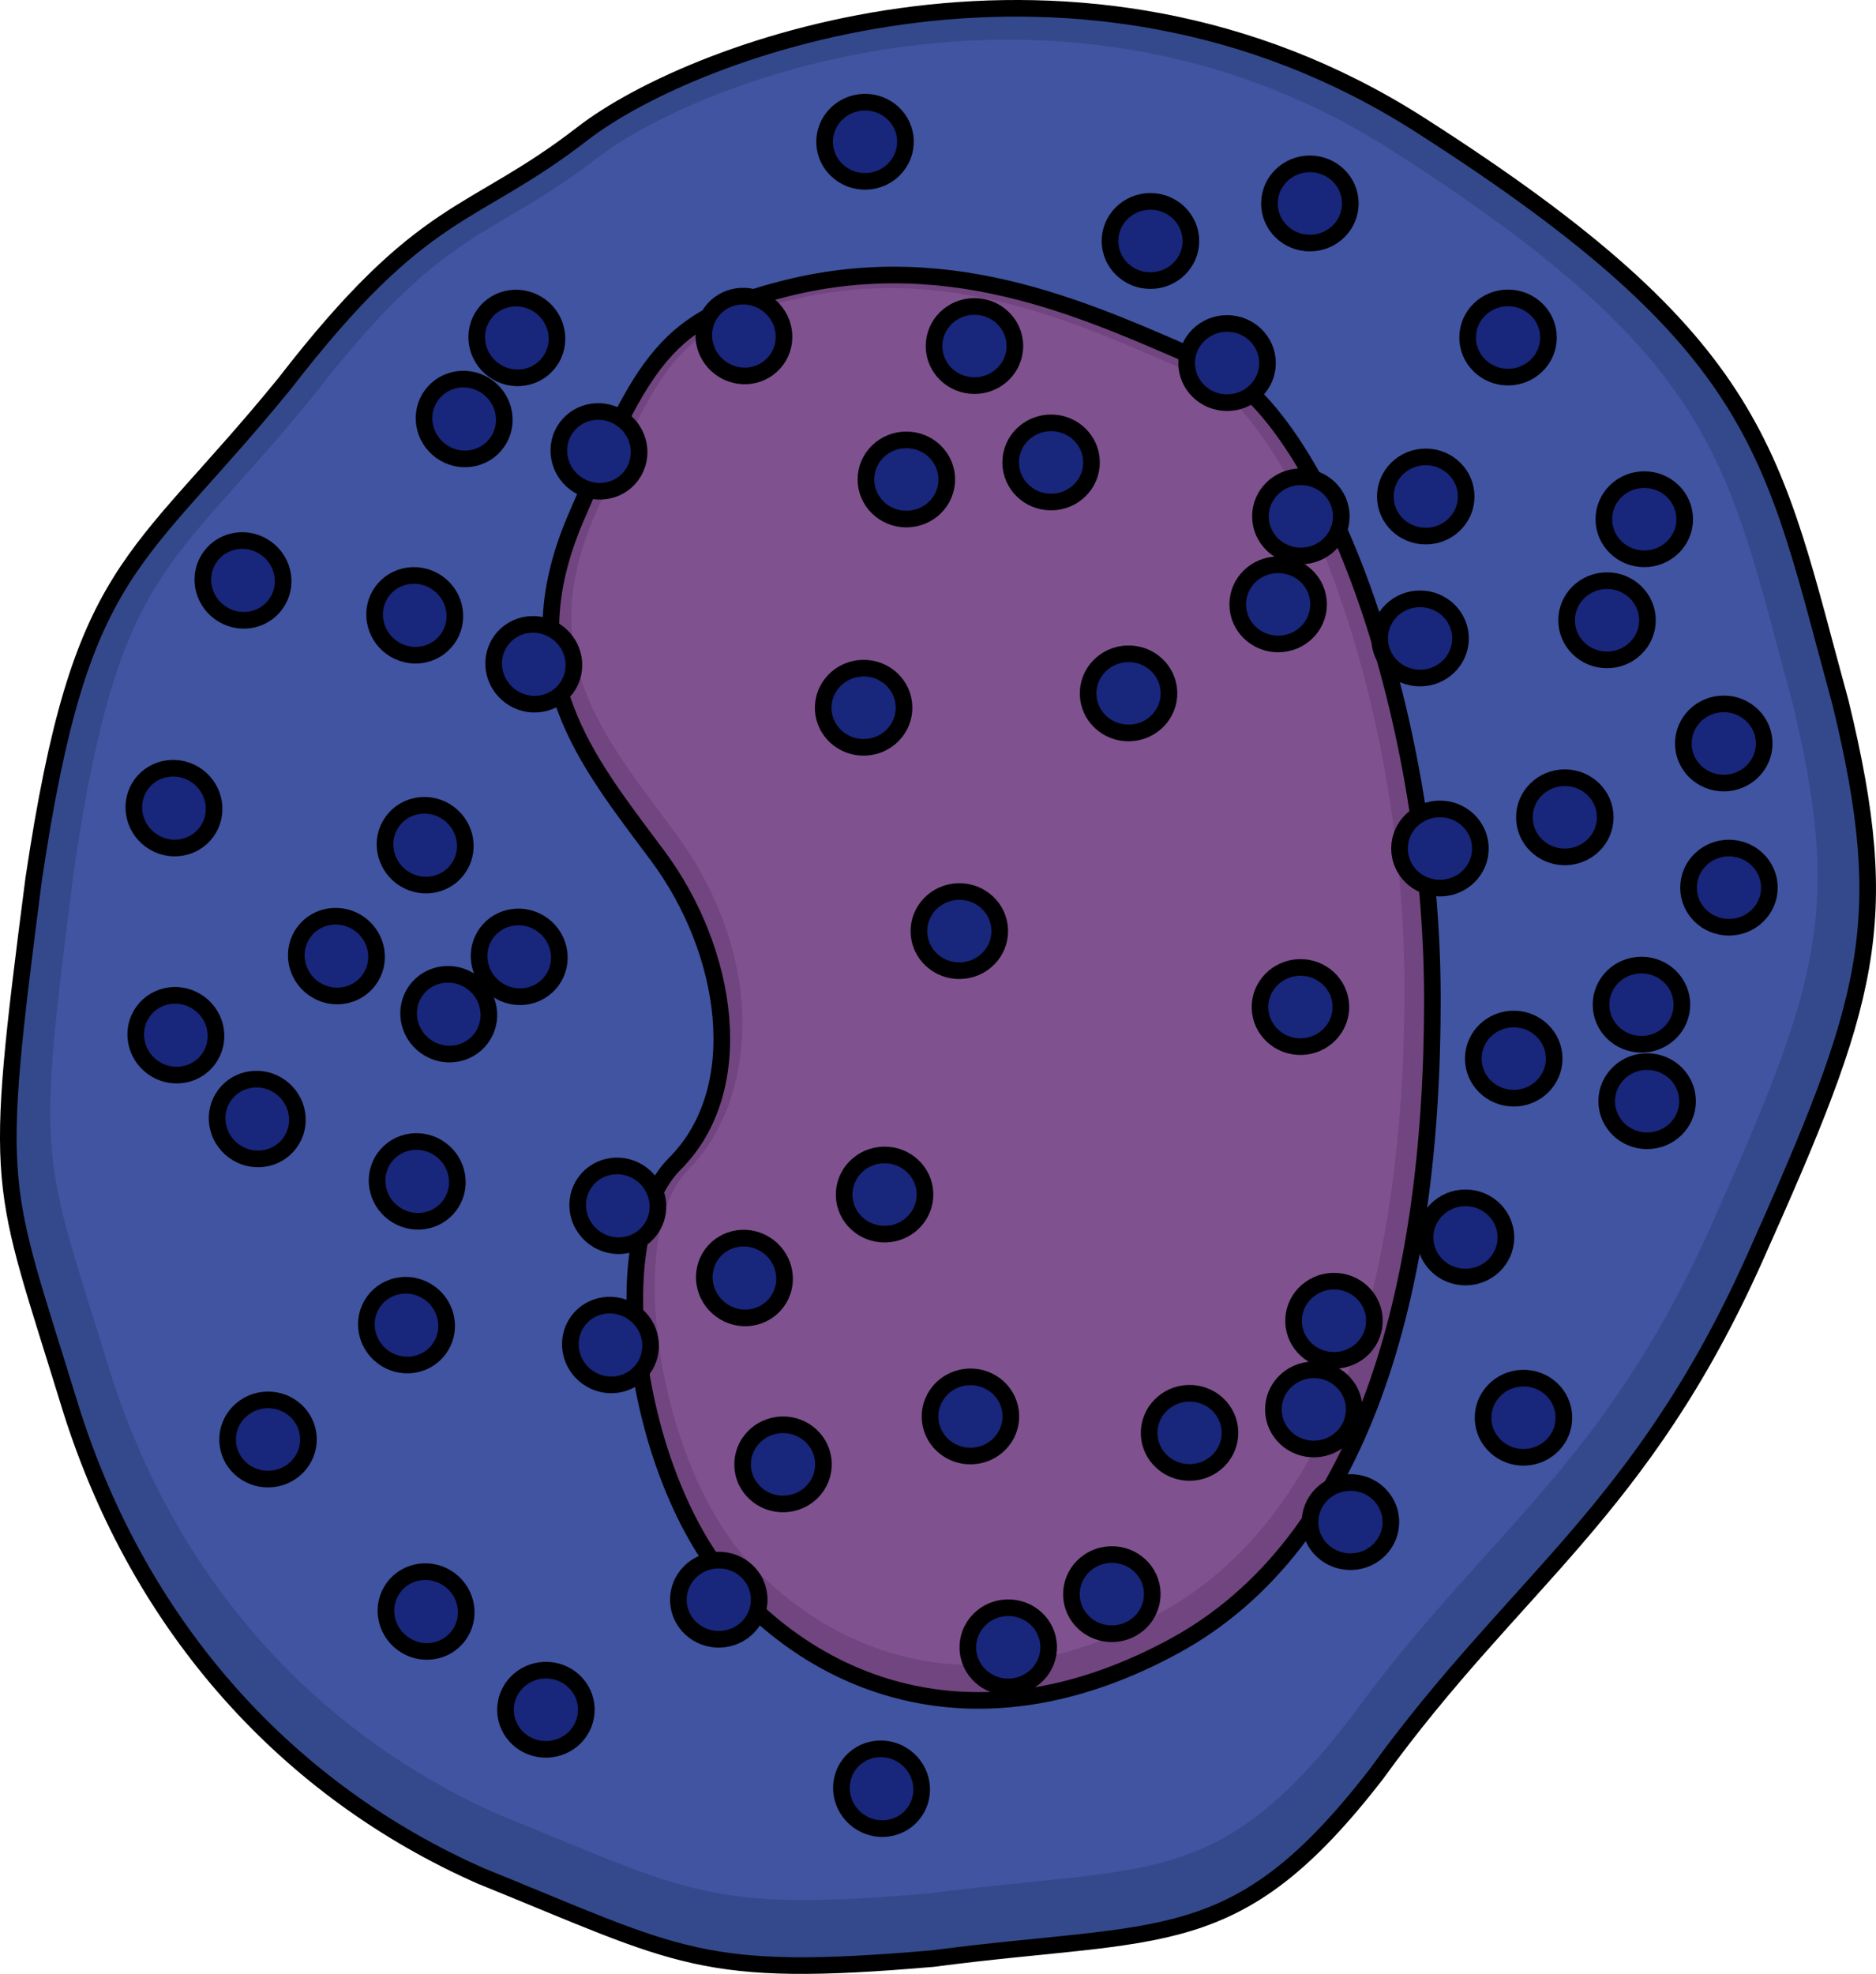 <?xml version="1.0" encoding="utf-8"?>
<!-- Generator: Adobe Illustrator 26.0.1, SVG Export Plug-In . SVG Version: 6.00 Build 0)  -->
<svg version="1.1" id="Camada_1" xmlns="http://www.w3.org/2000/svg" xmlns:xlink="http://www.w3.org/1999/xlink" x="0px" y="0px"
	 width="112.904px" height="118.769px" viewBox="0 0 112.904 118.769" enable-background="new 0 0 112.904 118.769"
	 xml:space="preserve">
<g>
	<g>
		<path fill-rule="evenodd" clip-rule="evenodd" fill="#34498C" d="M35.069,8.033c-6.782,5.249-9.475,4.095-17.933,15.038
			C8.076,34.193,4.871,33.837,2.03,52.873c-2.49,19.261-2.072,17.84,2.22,31.847c4.199,13.388,13.206,23.084,24.677,28.151
			c12.075,4.891,13.21,6.181,27.216,4.976c13.91-1.826,18.253-0.181,26.707-11.124c8.365-11.565,15.937-15.748,22.792-31.097
			c6.857-15.346,8.37-20.017,5.122-33.36c-4.128-15.033-4.452-21.439-25.348-34.779C64.871-5.629,41.854,2.784,35.069,8.033
			L35.069,8.033z"/>
		<path fill-rule="evenodd" clip-rule="evenodd" fill="#4054A1" d="M35.883,9.55c-6.446,4.989-9.006,3.892-17.044,14.293
			C10.227,34.413,7.181,34.076,4.481,52.168c-2.366,18.307-1.969,16.956,2.11,30.269c3.991,12.725,12.552,21.94,23.454,26.756
			c11.477,4.649,12.556,5.875,25.868,4.73c13.221-1.736,17.348-0.172,25.384-10.573c7.95-10.992,15.147-14.968,21.662-29.556
			c6.517-14.586,7.955-19.025,4.868-31.707c-3.924-14.289-4.231-20.377-24.092-33.056C64.208-3.435,42.331,4.561,35.883,9.55
			L35.883,9.55z"/>
		<path fill="none" stroke="#000000" stroke-linecap="round" stroke-linejoin="round" stroke-miterlimit="10" d="M35.069,8.033
			c-6.782,5.249-9.475,4.095-17.933,15.038C8.076,34.193,4.871,33.837,2.03,52.873c-2.49,19.261-2.072,17.84,2.22,31.847
			c4.199,13.388,13.206,23.084,24.677,28.151c12.075,4.891,13.21,6.181,27.216,4.976c13.91-1.826,18.253-0.181,26.707-11.124
			c8.365-11.565,15.937-15.748,22.792-31.097c6.857-15.346,8.37-20.017,5.122-33.36c-4.128-15.033-4.452-21.439-25.348-34.779
			C64.871-5.629,41.854,2.784,35.069,8.033L35.069,8.033z"/>
	</g>
	<g>
		<path fill="#714580" d="M47.3,17.351c-7.245,1.811-8.554,4.291-12.646,13.818c-3.935,9.163,0.618,14.54,4.918,20.311
			c4.269,5.73,5.548,14.036,1.041,18.543c-4.508,4.508-2.311,19.034,3.485,25.474s15.284,9.673,26.554,3.555
			c11.269-6.118,15.554-21.177,15.554-38.886c0-17.709-6.708-35.411-13.469-38.308C65.975,18.961,57.604,14.775,47.3,17.351z"/>
		<path fill="#7F528F" d="M58.668,100.192c-5.165-0.001-10.034-2.25-13.71-6.335c-5.38-5.978-7.43-19.578-3.537-23.471
			c3.98-3.979,5.016-12.496-0.903-20.442l-0.6-0.803c-4.061-5.419-7.569-10.1-4.148-18.065c3.997-9.306,5.073-11.333,11.661-12.981
			c2.019-0.505,4.085-0.76,6.142-0.76c6.415,0,11.975,2.417,16.88,4.55c0.504,0.219,1,0.435,1.487,0.643
			c5.821,2.495,12.587,19.189,12.587,36.971c0,13.492-2.567,30.97-14.793,37.607c-3.771,2.047-7.495,3.085-11.066,3.085
			C58.669,100.192,58.669,100.192,58.668,100.192z"/>
		<path fill="none" stroke="#000000" stroke-linecap="round" stroke-linejoin="round" stroke-miterlimit="10" d="M47.3,17.351
			c-7.245,1.811-8.554,4.291-12.646,13.818c-3.935,9.163,0.618,14.54,4.918,20.311c4.269,5.73,5.548,14.036,1.041,18.543
			c-4.508,4.508-2.311,19.034,3.485,25.474s15.284,9.673,26.554,3.555c11.269-6.118,15.554-21.177,15.554-38.886
			c0-17.709-6.708-35.411-13.469-38.308C65.975,18.961,57.604,14.775,47.3,17.351z"/>
	</g>
	<g>
		<g>
			
				<path fill-rule="evenodd" clip-rule="evenodd" fill="#18267C" stroke="#000000" stroke-linecap="round" stroke-miterlimit="10" d="
				M52.114,28.85c0-1.316,1.087-2.383,2.432-2.383c1.345,0,2.435,1.067,2.435,2.383c0,1.316-1.09,2.383-2.435,2.383
				C53.201,31.233,52.114,30.165,52.114,28.85L52.114,28.85z"/>
			
				<path fill-rule="evenodd" clip-rule="evenodd" fill="#18267C" stroke="#000000" stroke-linecap="round" stroke-miterlimit="10" d="
				M56.213,20.821c0-1.316,1.087-2.383,2.432-2.383c1.345,0,2.435,1.067,2.435,2.383c0,1.315-1.09,2.383-2.435,2.383
				C57.3,23.204,56.213,22.137,56.213,20.821L56.213,20.821z"/>
			
				<path fill-rule="evenodd" clip-rule="evenodd" fill="#18267C" stroke="#000000" stroke-linecap="round" stroke-miterlimit="10" d="
				M60.825,27.825c0-1.316,1.087-2.383,2.432-2.383c1.345,0,2.435,1.067,2.435,2.383c0,1.316-1.09,2.383-2.435,2.383
				C61.912,30.208,60.825,29.14,60.825,27.825L60.825,27.825z"/>
			
				<path fill-rule="evenodd" clip-rule="evenodd" fill="#18267C" stroke="#000000" stroke-linecap="round" stroke-miterlimit="10" d="
				M71.416,21.846c0-1.316,1.087-2.384,2.432-2.384c1.345,0,2.435,1.067,2.435,2.384c0,1.315-1.09,2.383-2.435,2.383
				C72.503,24.229,71.416,23.162,71.416,21.846L71.416,21.846z"/>
			
				<path fill-rule="evenodd" clip-rule="evenodd" fill="#18267C" stroke="#000000" stroke-linecap="round" stroke-miterlimit="10" d="
				M66.804,14.501c0-1.316,1.087-2.384,2.432-2.384c1.345,0,2.435,1.067,2.435,2.384c0,1.316-1.09,2.383-2.435,2.383
				C67.891,16.884,66.804,15.817,66.804,14.501L66.804,14.501z"/>
			
				<path fill-rule="evenodd" clip-rule="evenodd" fill="#18267C" stroke="#000000" stroke-linecap="round" stroke-miterlimit="10" d="
				M76.4,12.243c0-1.316,1.087-2.384,2.432-2.384c1.345,0,2.435,1.067,2.435,2.384c0,1.315-1.09,2.383-2.435,2.383
				C77.487,14.626,76.4,13.559,76.4,12.243L76.4,12.243z"/>
			
				<path fill-rule="evenodd" clip-rule="evenodd" fill="#18267C" stroke="#000000" stroke-linecap="round" stroke-miterlimit="10" d="
				M88.326,20.309c0-1.316,1.087-2.384,2.432-2.384c1.345,0,2.435,1.067,2.435,2.384c0,1.315-1.09,2.383-2.435,2.383
				C89.414,22.692,88.326,21.624,88.326,20.309L88.326,20.309z"/>
			
				<path fill-rule="evenodd" clip-rule="evenodd" fill="#18267C" stroke="#000000" stroke-linecap="round" stroke-miterlimit="10" d="
				M83.373,29.875c0-1.316,1.087-2.384,2.432-2.384c1.345,0,2.435,1.067,2.435,2.384c0,1.316-1.09,2.383-2.435,2.383
				C84.46,32.257,83.373,31.19,83.373,29.875L83.373,29.875z"/>
			
				<path fill-rule="evenodd" clip-rule="evenodd" fill="#18267C" stroke="#000000" stroke-linecap="round" stroke-miterlimit="10" d="
				M75.857,31.07c0-1.316,1.087-2.383,2.432-2.383c1.345,0,2.435,1.067,2.435,2.383c0,1.315-1.09,2.383-2.435,2.383
				C76.944,33.453,75.857,32.386,75.857,31.07L75.857,31.07z"/>
			
				<path fill-rule="evenodd" clip-rule="evenodd" fill="#18267C" stroke="#000000" stroke-linecap="round" stroke-miterlimit="10" d="
				M74.49,36.365c0-1.316,1.087-2.383,2.433-2.383c1.345,0,2.435,1.067,2.435,2.383c0,1.315-1.09,2.383-2.435,2.383
				C75.578,38.748,74.49,37.681,74.49,36.365L74.49,36.365z"/>
			
				<path fill-rule="evenodd" clip-rule="evenodd" fill="#18267C" stroke="#000000" stroke-linecap="round" stroke-miterlimit="10" d="
				M83.031,38.415c0-1.316,1.087-2.384,2.432-2.384c1.345,0,2.435,1.067,2.435,2.384c0,1.315-1.09,2.383-2.435,2.383
				C84.118,40.798,83.031,39.731,83.031,38.415L83.031,38.415z"/>
			
				<path fill-rule="evenodd" clip-rule="evenodd" fill="#18267C" stroke="#000000" stroke-linecap="round" stroke-miterlimit="10" d="
				M84.227,51.055c0-1.316,1.087-2.383,2.433-2.383c1.345,0,2.435,1.067,2.435,2.383c0,1.316-1.09,2.383-2.435,2.383
				C85.314,53.438,84.227,52.371,84.227,51.055L84.227,51.055z"/>
			
				<path fill-rule="evenodd" clip-rule="evenodd" fill="#18267C" stroke="#000000" stroke-linecap="round" stroke-miterlimit="10" d="
				M85.764,74.457c0-1.316,1.087-2.384,2.432-2.384c1.345,0,2.435,1.067,2.435,2.384c0,1.315-1.09,2.383-2.435,2.383
				C86.851,76.84,85.764,75.772,85.764,74.457L85.764,74.457z"/>
			
				<path fill-rule="evenodd" clip-rule="evenodd" fill="#18267C" stroke="#000000" stroke-linecap="round" stroke-miterlimit="10" d="
				M88.668,63.696c0-1.316,1.087-2.383,2.432-2.383c1.345,0,2.435,1.067,2.435,2.383c0,1.315-1.09,2.383-2.435,2.383
				C89.755,66.079,88.668,65.011,88.668,63.696L88.668,63.696z"/>
			
				<path fill-rule="evenodd" clip-rule="evenodd" fill="#18267C" stroke="#000000" stroke-linecap="round" stroke-miterlimit="10" d="
				M96.696,66.258c0-1.316,1.087-2.383,2.432-2.383c1.345,0,2.435,1.067,2.435,2.383c0,1.315-1.09,2.383-2.435,2.383
				C97.783,68.641,96.696,67.573,96.696,66.258L96.696,66.258z"/>
			
				<path fill-rule="evenodd" clip-rule="evenodd" fill="#18267C" stroke="#000000" stroke-linecap="round" stroke-miterlimit="10" d="
				M96.355,60.45c0-1.316,1.087-2.383,2.432-2.383c1.345,0,2.435,1.067,2.435,2.383c0,1.315-1.09,2.383-2.435,2.383
				C97.442,62.833,96.355,61.766,96.355,60.45L96.355,60.45z"/>
			
				<path fill-rule="evenodd" clip-rule="evenodd" fill="#18267C" stroke="#000000" stroke-linecap="round" stroke-miterlimit="10" d="
				M91.743,49.177c0-1.316,1.087-2.383,2.432-2.383c1.345,0,2.435,1.067,2.435,2.383c0,1.315-1.09,2.383-2.435,2.383
				C92.83,51.559,91.743,50.492,91.743,49.177L91.743,49.177z"/>
			
				<path fill-rule="evenodd" clip-rule="evenodd" fill="#18267C" stroke="#000000" stroke-linecap="round" stroke-miterlimit="10" d="
				M94.283,37.322c0-1.316,1.087-2.384,2.432-2.384c1.345,0,2.435,1.067,2.435,2.384c0,1.315-1.09,2.383-2.435,2.383
				C95.37,39.705,94.283,38.638,94.283,37.322L94.283,37.322z"/>
			
				<path fill-rule="evenodd" clip-rule="evenodd" fill="#18267C" stroke="#000000" stroke-linecap="round" stroke-miterlimit="10" d="
				M101.621,53.41c0-1.316,1.087-2.383,2.432-2.383c1.345,0,2.435,1.067,2.435,2.383c0,1.315-1.09,2.383-2.435,2.383
				C102.708,55.793,101.621,54.726,101.621,53.41L101.621,53.41z"/>
			
				<path fill-rule="evenodd" clip-rule="evenodd" fill="#18267C" stroke="#000000" stroke-linecap="round" stroke-miterlimit="10" d="
				M101.308,44.735c0-1.316,1.087-2.383,2.432-2.383c1.345,0,2.435,1.067,2.435,2.383c0,1.315-1.09,2.383-2.435,2.383
				C102.395,47.118,101.308,46.051,101.308,44.735L101.308,44.735z"/>
			
				<path fill-rule="evenodd" clip-rule="evenodd" fill="#18267C" stroke="#000000" stroke-linecap="round" stroke-miterlimit="10" d="
				M96.525,31.241c0-1.316,1.087-2.383,2.432-2.383c1.345,0,2.435,1.067,2.435,2.383c0,1.316-1.09,2.383-2.435,2.383
				C97.613,33.624,96.525,32.557,96.525,31.241L96.525,31.241z"/>
		</g>
		<g>
			
				<path fill-rule="evenodd" clip-rule="evenodd" fill="#18267C" stroke="#000000" stroke-linecap="round" stroke-miterlimit="10" d="
				M46.761,78.34c-0.781,1.06-2.289,1.274-3.372,0.476c-1.083-0.798-1.327-2.304-0.546-3.363c0.78-1.059,2.291-1.271,3.374-0.474
				C47.3,75.777,47.542,77.281,46.761,78.34L46.761,78.34z"/>
			
				<path fill-rule="evenodd" clip-rule="evenodd" fill="#18267C" stroke="#000000" stroke-linecap="round" stroke-miterlimit="10" d="
				M55.013,109.07c-0.781,1.06-2.289,1.274-3.372,0.476c-1.082-0.798-1.327-2.304-0.546-3.363c0.78-1.059,2.291-1.271,3.374-0.474
				C55.551,106.506,55.793,108.011,55.013,109.07L55.013,109.07z"/>
			
				<path fill-rule="evenodd" clip-rule="evenodd" fill="#18267C" stroke="#000000" stroke-linecap="round" stroke-miterlimit="10" d="
				M38.699,82.371c-0.781,1.06-2.289,1.274-3.372,0.476c-1.082-0.798-1.327-2.304-0.546-3.363c0.78-1.059,2.291-1.272,3.374-0.474
				C39.237,79.808,39.479,81.312,38.699,82.371L38.699,82.371z"/>
			
				<path fill-rule="evenodd" clip-rule="evenodd" fill="#18267C" stroke="#000000" stroke-linecap="round" stroke-miterlimit="10" d="
				M27.602,98.409c-0.781,1.059-2.289,1.274-3.372,0.476c-1.082-0.798-1.327-2.304-0.546-3.363c0.78-1.059,2.291-1.272,3.374-0.474
				C28.141,95.846,28.382,97.35,27.602,98.409L27.602,98.409z"/>
			
				<path fill-rule="evenodd" clip-rule="evenodd" fill="#18267C" stroke="#000000" stroke-linecap="round" stroke-miterlimit="10" d="
				M17.441,68.774c-0.781,1.06-2.289,1.274-3.372,0.476c-1.082-0.798-1.327-2.304-0.546-3.363c0.78-1.059,2.291-1.272,3.374-0.474
				C17.98,66.211,18.222,67.715,17.441,68.774L17.441,68.774z"/>
			
				<path fill-rule="evenodd" clip-rule="evenodd" fill="#18267C" stroke="#000000" stroke-linecap="round" stroke-miterlimit="10" d="
				M39.141,73.997c-0.781,1.059-2.289,1.274-3.372,0.476c-1.082-0.798-1.327-2.304-0.546-3.363c0.78-1.059,2.291-1.272,3.374-0.474
				C39.679,71.434,39.921,72.938,39.141,73.997L39.141,73.997z"/>
			
				<path fill-rule="evenodd" clip-rule="evenodd" fill="#18267C" stroke="#000000" stroke-linecap="round" stroke-miterlimit="10" d="
				M27.068,72.527c-0.781,1.06-2.289,1.274-3.372,0.476c-1.083-0.798-1.327-2.304-0.546-3.363c0.78-1.059,2.291-1.271,3.374-0.474
				C27.607,69.964,27.849,71.468,27.068,72.527L27.068,72.527z"/>
			
				<path fill-rule="evenodd" clip-rule="evenodd" fill="#18267C" stroke="#000000" stroke-linecap="round" stroke-miterlimit="10" d="
				M26.424,81.176c-0.781,1.06-2.289,1.274-3.372,0.476c-1.083-0.798-1.327-2.304-0.546-3.363c0.78-1.059,2.291-1.271,3.374-0.474
				C26.962,78.613,27.204,80.117,26.424,81.176L26.424,81.176z"/>
			
				<path fill-rule="evenodd" clip-rule="evenodd" fill="#18267C" stroke="#000000" stroke-linecap="round" stroke-miterlimit="10" d="
				M12.543,63.732c-0.781,1.06-2.289,1.274-3.372,0.476c-1.082-0.798-1.327-2.304-0.546-3.363c0.78-1.059,2.291-1.272,3.374-0.474
				C13.081,61.169,13.323,62.673,12.543,63.732L12.543,63.732z"/>
			
				<path fill-rule="evenodd" clip-rule="evenodd" fill="#18267C" stroke="#000000" stroke-linecap="round" stroke-miterlimit="10" d="
				M22.205,58.971c-0.781,1.059-2.289,1.274-3.372,0.476c-1.082-0.798-1.327-2.304-0.546-3.363c0.78-1.059,2.291-1.271,3.374-0.474
				C22.744,56.407,22.986,57.912,22.205,58.971L22.205,58.971z"/>
			
				<path fill-rule="evenodd" clip-rule="evenodd" fill="#18267C" stroke="#000000" stroke-linecap="round" stroke-miterlimit="10" d="
				M28.965,62.467c-0.781,1.059-2.289,1.274-3.372,0.476c-1.082-0.798-1.327-2.304-0.546-3.363c0.78-1.059,2.291-1.272,3.374-0.474
				C29.504,59.904,29.746,61.408,28.965,62.467L28.965,62.467z"/>
			
				<path fill-rule="evenodd" clip-rule="evenodd" fill="#18267C" stroke="#000000" stroke-linecap="round" stroke-miterlimit="10" d="
				M33.207,59.015c-0.781,1.06-2.289,1.274-3.372,0.476c-1.083-0.798-1.327-2.304-0.546-3.363c0.78-1.059,2.291-1.272,3.374-0.474
				C33.745,56.452,33.987,57.956,33.207,59.015L33.207,59.015z"/>
			
				<path fill-rule="evenodd" clip-rule="evenodd" fill="#18267C" stroke="#000000" stroke-linecap="round" stroke-miterlimit="10" d="
				M27.547,52.298c-0.781,1.06-2.289,1.274-3.372,0.476c-1.082-0.798-1.327-2.304-0.546-3.363c0.78-1.059,2.291-1.272,3.374-0.474
				C28.086,49.735,28.328,51.239,27.547,52.298L27.547,52.298z"/>
			
				<path fill-rule="evenodd" clip-rule="evenodd" fill="#18267C" stroke="#000000" stroke-linecap="round" stroke-miterlimit="10" d="
				M34.084,41.413c-0.781,1.06-2.289,1.274-3.372,0.476c-1.083-0.798-1.327-2.304-0.546-3.363c0.78-1.059,2.291-1.272,3.374-0.474
				C34.622,38.85,34.864,40.354,34.084,41.413L34.084,41.413z"/>
			
				<path fill-rule="evenodd" clip-rule="evenodd" fill="#18267C" stroke="#000000" stroke-linecap="round" stroke-miterlimit="10" d="
				M46.729,21.662c-0.781,1.059-2.289,1.274-3.372,0.476c-1.082-0.798-1.327-2.304-0.546-3.363c0.78-1.059,2.291-1.272,3.374-0.474
				C47.267,19.099,47.509,20.603,46.729,21.662L46.729,21.662z"/>
			
				<path fill-rule="evenodd" clip-rule="evenodd" fill="#18267C" stroke="#000000" stroke-linecap="round" stroke-miterlimit="10" d="
				M38.007,28.603c-0.781,1.06-2.289,1.274-3.372,0.476c-1.082-0.798-1.327-2.304-0.546-3.363c0.78-1.059,2.291-1.272,3.374-0.474
				C38.546,26.039,38.788,27.544,38.007,28.603L38.007,28.603z"/>
			
				<path fill-rule="evenodd" clip-rule="evenodd" fill="#18267C" stroke="#000000" stroke-linecap="round" stroke-miterlimit="10" d="
				M33.064,21.777c-0.781,1.059-2.289,1.274-3.372,0.476c-1.082-0.798-1.327-2.304-0.546-3.363c0.78-1.059,2.291-1.272,3.374-0.474
				C33.603,19.214,33.845,20.718,33.064,21.777L33.064,21.777z"/>
			
				<path fill-rule="evenodd" clip-rule="evenodd" fill="#18267C" stroke="#000000" stroke-linecap="round" stroke-miterlimit="10" d="
				M29.894,26.655c-0.781,1.059-2.289,1.274-3.372,0.476c-1.083-0.798-1.327-2.304-0.546-3.363c0.78-1.059,2.291-1.272,3.374-0.474
				C30.432,24.092,30.674,25.596,29.894,26.655L29.894,26.655z"/>
			
				<path fill-rule="evenodd" clip-rule="evenodd" fill="#18267C" stroke="#000000" stroke-linecap="round" stroke-miterlimit="10" d="
				M26.919,38.467c-0.781,1.06-2.289,1.274-3.372,0.476c-1.082-0.798-1.327-2.304-0.546-3.363c0.78-1.059,2.291-1.272,3.374-0.474
				C27.457,35.904,27.699,37.408,26.919,38.467L26.919,38.467z"/>
			
				<path fill-rule="evenodd" clip-rule="evenodd" fill="#18267C" stroke="#000000" stroke-linecap="round" stroke-miterlimit="10" d="
				M16.583,36.367c-0.781,1.059-2.289,1.274-3.372,0.476c-1.082-0.798-1.327-2.304-0.546-3.363c0.78-1.059,2.291-1.272,3.374-0.474
				C17.122,33.804,17.364,35.308,16.583,36.367L16.583,36.367z"/>
			
				<path fill-rule="evenodd" clip-rule="evenodd" fill="#18267C" stroke="#000000" stroke-linecap="round" stroke-miterlimit="10" d="
				M12.428,50.068c-0.781,1.059-2.289,1.274-3.372,0.476C7.973,49.746,7.729,48.24,8.51,47.18c0.78-1.059,2.291-1.271,3.374-0.474
				C12.967,47.505,13.208,49.009,12.428,50.068L12.428,50.068z"/>
		</g>
		<g>
			
				<path fill-rule="evenodd" clip-rule="evenodd" fill="#18267C" stroke="#000000" stroke-linecap="round" stroke-miterlimit="10" d="
				M49.558,88.041c0.038,1.316-1.018,2.414-2.363,2.452c-1.344,0.039-2.465-0.997-2.502-2.312c-0.038-1.315,1.021-2.413,2.365-2.452
				C48.403,85.691,49.52,86.726,49.558,88.041L49.558,88.041z"/>
			
				<path fill-rule="evenodd" clip-rule="evenodd" fill="#18267C" stroke="#000000" stroke-linecap="round" stroke-miterlimit="10" d="
				M45.691,96.184c0.038,1.316-1.018,2.414-2.363,2.452c-1.344,0.039-2.465-0.997-2.502-2.312c-0.038-1.315,1.021-2.413,2.365-2.452
				C44.536,93.833,45.653,94.869,45.691,96.184L45.691,96.184z"/>
			
				<path fill-rule="evenodd" clip-rule="evenodd" fill="#18267C" stroke="#000000" stroke-linecap="round" stroke-miterlimit="10" d="
				M94.121,85.234c0.038,1.316-1.018,2.414-2.363,2.452c-1.344,0.039-2.464-0.997-2.502-2.312c-0.038-1.315,1.021-2.413,2.365-2.452
				C92.966,82.883,94.083,83.919,94.121,85.234L94.121,85.234z"/>
			
				<path fill-rule="evenodd" clip-rule="evenodd" fill="#18267C" stroke="#000000" stroke-linecap="round" stroke-miterlimit="10" d="
				M83.707,91.514c0.038,1.316-1.018,2.414-2.363,2.452C80,94.005,78.88,92.97,78.842,91.654c-0.038-1.315,1.021-2.413,2.365-2.452
				C82.552,89.163,83.669,90.199,83.707,91.514L83.707,91.514z"/>
			
				<path fill-rule="evenodd" clip-rule="evenodd" fill="#18267C" stroke="#000000" stroke-linecap="round" stroke-miterlimit="10" d="
				M35.287,102.806c0.038,1.316-1.018,2.414-2.363,2.452c-1.344,0.039-2.464-0.997-2.502-2.312
				c-0.038-1.315,1.021-2.413,2.365-2.452C34.132,100.455,35.249,101.491,35.287,102.806L35.287,102.806z"/>
			
				<path fill-rule="evenodd" clip-rule="evenodd" fill="#18267C" stroke="#000000" stroke-linecap="round" stroke-miterlimit="10" d="
				M69.347,95.849c0.038,1.316-1.018,2.414-2.363,2.452c-1.344,0.039-2.464-0.997-2.502-2.312c-0.038-1.315,1.021-2.413,2.365-2.452
				C68.192,93.498,69.31,94.534,69.347,95.849L69.347,95.849z"/>
			
				<path fill-rule="evenodd" clip-rule="evenodd" fill="#18267C" stroke="#000000" stroke-linecap="round" stroke-miterlimit="10" d="
				M74.024,86.145c0.038,1.316-1.018,2.414-2.363,2.452c-1.344,0.039-2.464-0.997-2.502-2.312c-0.038-1.315,1.021-2.413,2.365-2.452
				C72.869,83.794,73.986,84.83,74.024,86.145L74.024,86.145z"/>
			
				<path fill-rule="evenodd" clip-rule="evenodd" fill="#18267C" stroke="#000000" stroke-linecap="round" stroke-miterlimit="10" d="
				M81.502,84.734c0.038,1.316-1.018,2.414-2.363,2.452c-1.344,0.039-2.464-0.997-2.502-2.312c-0.038-1.315,1.021-2.413,2.365-2.452
				C80.347,82.383,81.464,83.419,81.502,84.734L81.502,84.734z"/>
			
				<path fill-rule="evenodd" clip-rule="evenodd" fill="#18267C" stroke="#000000" stroke-linecap="round" stroke-miterlimit="10" d="
				M82.716,79.401c0.038,1.316-1.018,2.414-2.363,2.452c-1.344,0.039-2.465-0.997-2.502-2.313c-0.038-1.315,1.021-2.413,2.365-2.452
				C81.561,77.051,82.678,78.086,82.716,79.401L82.716,79.401z"/>
			
				<path fill-rule="evenodd" clip-rule="evenodd" fill="#18267C" stroke="#000000" stroke-linecap="round" stroke-miterlimit="10" d="
				M63.112,99.048c0.038,1.316-1.018,2.414-2.363,2.452c-1.344,0.039-2.464-0.997-2.502-2.312c-0.038-1.315,1.021-2.413,2.365-2.452
				C61.957,96.698,63.075,97.733,63.112,99.048L63.112,99.048z"/>
			
				<path fill-rule="evenodd" clip-rule="evenodd" fill="#18267C" stroke="#000000" stroke-linecap="round" stroke-miterlimit="10" d="
				M18.563,86.544c0.038,1.315-1.018,2.414-2.363,2.452c-1.344,0.039-2.464-0.997-2.502-2.312c-0.038-1.315,1.021-2.413,2.365-2.452
				C17.408,84.194,18.525,85.229,18.563,86.544L18.563,86.544z"/>
			
				<path fill-rule="evenodd" clip-rule="evenodd" fill="#18267C" stroke="#000000" stroke-linecap="round" stroke-miterlimit="10" d="
				M70.352,41.65c0.038,1.316-1.018,2.414-2.363,2.453c-1.344,0.039-2.464-0.997-2.502-2.313c-0.038-1.315,1.021-2.413,2.365-2.452
				C69.196,39.299,70.314,40.335,70.352,41.65L70.352,41.65z"/>
			
				<path fill-rule="evenodd" clip-rule="evenodd" fill="#18267C" stroke="#000000" stroke-linecap="round" stroke-miterlimit="10" d="
				M54.493,8.46c0.038,1.316-1.018,2.414-2.363,2.452c-1.344,0.039-2.464-0.997-2.502-2.312c-0.038-1.315,1.021-2.413,2.365-2.452
				C53.338,6.11,54.455,7.145,54.493,8.46L54.493,8.46z"/>
			
				<path fill-rule="evenodd" clip-rule="evenodd" fill="#18267C" stroke="#000000" stroke-linecap="round" stroke-miterlimit="10" d="
				M54.408,42.515c0.038,1.315-1.018,2.414-2.363,2.452c-1.344,0.039-2.464-0.997-2.502-2.312c-0.038-1.315,1.021-2.413,2.365-2.452
				C53.253,40.164,54.37,41.2,54.408,42.515L54.408,42.515z"/>
			
				<path fill-rule="evenodd" clip-rule="evenodd" fill="#18267C" stroke="#000000" stroke-linecap="round" stroke-miterlimit="10" d="
				M60.168,55.955c0.038,1.316-1.018,2.414-2.363,2.452c-1.344,0.039-2.464-0.997-2.502-2.312c-0.038-1.315,1.021-2.413,2.365-2.452
				C59.013,53.605,60.13,54.64,60.168,55.955L60.168,55.955z"/>
			
				<path fill-rule="evenodd" clip-rule="evenodd" fill="#18267C" stroke="#000000" stroke-linecap="round" stroke-miterlimit="10" d="
				M80.697,60.524c0.038,1.316-1.018,2.414-2.363,2.452c-1.344,0.039-2.464-0.997-2.502-2.313c-0.038-1.315,1.021-2.413,2.365-2.452
				C79.541,58.173,80.659,59.209,80.697,60.524L80.697,60.524z"/>
			
				<path fill-rule="evenodd" clip-rule="evenodd" fill="#18267C" stroke="#000000" stroke-linecap="round" stroke-miterlimit="10" d="
				M55.669,71.806c0.038,1.316-1.018,2.414-2.363,2.452c-1.344,0.039-2.464-0.997-2.502-2.312c-0.038-1.315,1.021-2.413,2.365-2.452
				C54.513,69.455,55.631,70.491,55.669,71.806L55.669,71.806z"/>
			
				<path fill-rule="evenodd" clip-rule="evenodd" fill="#18267C" stroke="#000000" stroke-linecap="round" stroke-miterlimit="10" d="
				M60.837,85.157c0.038,1.316-1.018,2.414-2.363,2.452c-1.344,0.039-2.464-0.997-2.502-2.312c-0.038-1.315,1.021-2.413,2.365-2.452
				C59.682,82.807,60.8,83.842,60.837,85.157L60.837,85.157z"/>
		</g>
	</g>
</g>
</svg>
